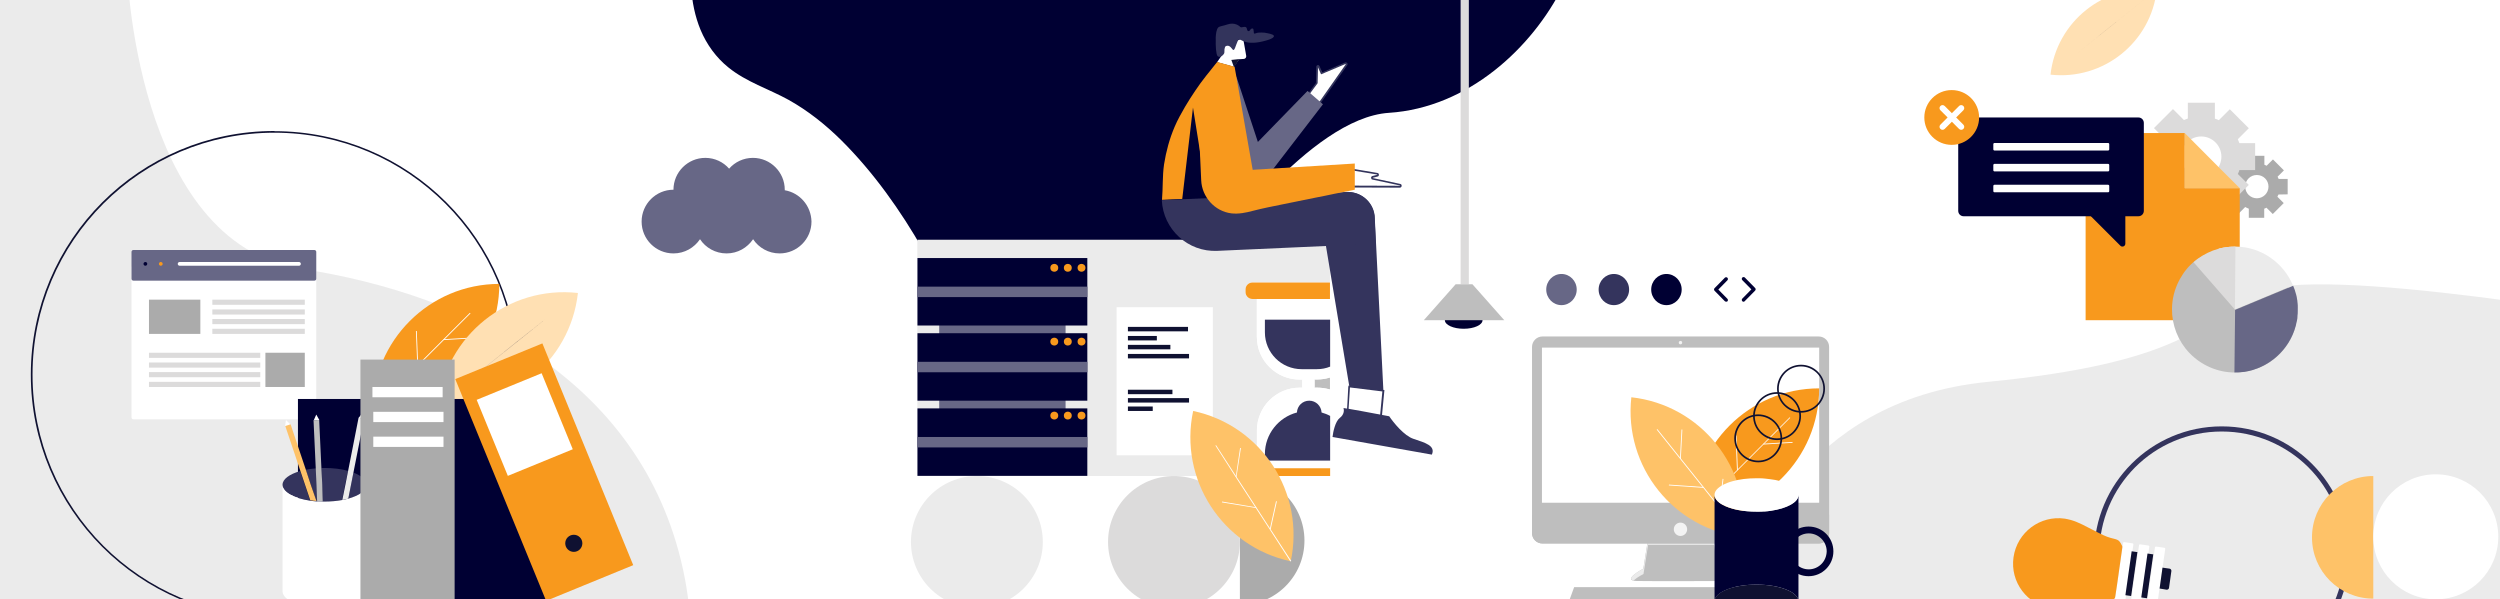 <?xml version="1.0" encoding="utf-8"?>
<!-- Generator: Adobe Illustrator 27.9.0, SVG Export Plug-In . SVG Version: 6.00 Build 0)  -->
<svg version="1.1" id="Layer_1" xmlns="http://www.w3.org/2000/svg" xmlns:xlink="http://www.w3.org/1999/xlink" x="0px" y="0px"
	 viewBox="0 0 1460 350" style="enable-background:new 0 0 1460 350;" xml:space="preserve">
<style type="text/css">
	.st0{fill:#FFFFFF;}
	.st1{fill:#EBEBEB;}
	.st2{fill:#0F1131;}
	.st3{fill:#676786;}
	.st4{fill:#000033;}
	.st5{fill:#F8991D;}
	.st6{fill:#ABABAB;}
	.st7{fill:#DCDBDB;}
	.st8{fill:#FFE0B3;}
	.st9{fill:#BEBEBE;}
	.st10{fill:#F3F3F3;}
	.st11{fill:#FEC268;}
	.st12{fill:#34345D;}
	.st13{fill:#F8991F;}
	.st14{fill:#000031;}
	.st15{fill:#33345C;}
</style>
<g>
	<rect x="-18" y="-7" class="st0" width="1485" height="365"/>
	<path class="st1" d="M74-21c0,0,4,163,102,178s202,66,224,181s-71,210-76,211s-452-80-458-103s-82-482-58-493S74-21,74-21z"/>
	<path class="st2" d="M160.2,77v0.5c39,0,74.3,15.8,99.9,41.4c25.6,25.6,41.4,60.9,41.4,99.9c0,39-15.8,74.3-41.4,99.9
		c-25.6,25.6-60.9,41.4-99.9,41.4c-39,0-74.3-15.8-99.9-41.4C34.8,293.1,19,257.8,19,218.8c0-39,15.8-74.3,41.4-99.9
		c25.6-25.6,60.9-41.4,99.9-41.4V77v-0.5C81.7,76.5,18,140.2,18,218.8C18,297.3,81.7,361,160.2,361c78.6,0,142.2-63.7,142.2-142.2
		c0-78.6-63.7-142.2-142.2-142.2V77z"/>
	<path class="st0" d="M77.9,155h105.7c0.6,0,1.1,0.5,1.1,1.1v87.7c0,0.6-0.5,1.1-1.1,1.1H77.9c-0.6,0-1.1-0.5-1.1-1.1v-87.7
		C76.8,155.5,77.3,155,77.9,155z"/>
	<path class="st3" d="M77.9,146h105.7c0.6,0,1.1,0.5,1.1,1.1v15.7c0,0.6-0.5,1.1-1.1,1.1H77.9c-0.6,0-1.1-0.5-1.1-1.1v-15.7
		C76.8,146.5,77.3,146,77.9,146z"/>
	<path class="st0" d="M104.9,153h69.7c0.6,0,1.1,0.5,1.1,1.1s-0.5,1.1-1.1,1.1h-69.7c-0.6,0-1.1-0.5-1.1-1.1S104.3,153,104.9,153z"
		/>
	<path class="st4" d="M84.9,153L84.9,153c0.6,0,1.1,0.5,1.1,1.1s-0.5,1.1-1.1,1.1s-1.1-0.5-1.1-1.1S84.3,153,84.9,153z"/>
	<path class="st5" d="M93.9,153L93.9,153c0.6,0,1.1,0.5,1.1,1.1s-0.5,1.1-1.1,1.1s-1.1-0.5-1.1-1.1S93.3,153,93.9,153z"/>
	<rect x="87" y="175" class="st6" width="30" height="20"/>
	<rect x="155" y="206" class="st6" width="23" height="20"/>
	<rect x="124" y="175" class="st7" width="54" height="3"/>
	<rect x="124" y="180.7" class="st7" width="54" height="3"/>
	<rect x="124" y="186.3" class="st7" width="54" height="3"/>
	<rect x="124" y="192" class="st7" width="54" height="3"/>
	<rect x="87" y="206" class="st7" width="65" height="3"/>
	<rect x="87" y="211.7" class="st7" width="65" height="3"/>
	<rect x="87" y="217.3" class="st7" width="65" height="3"/>
	<rect x="87" y="223" class="st7" width="65" height="3"/>
	<path class="st5" d="M217.6,239.8L217.6,239.8c0-40.8,33.2-74,74-74C291.6,206.7,258.5,239.8,217.6,239.8L217.6,239.8z"/>
	<polygon class="st0" points="217.8,240 232.8,225 258.1,199.7 274.8,183 274.4,182.7 257.7,199.4 232.4,224.7 217.4,239.7 
		217.8,240 	"/>
	<polyline class="st0" points="250.1,224.1 233.5,223.9 233.5,224.4 250.1,224.6 	"/>
	<polyline class="st0" points="244.2,213.5 243.4,193.3 242.9,193.3 243.7,213.6 	"/>
	<polyline class="st0" points="259.1,198.6 276.1,197.6 276.1,197.1 259.1,198.1 	"/>
	<path class="st1" d="M1020,329c3-3,29-95,141-106s124.2-33.6,157.1-51.8S1550,189,1550,189s-78,275-90,273s-464-69-464-73
		S1020,329,1020,329z"/>
	<path class="st8" d="M255.8,236.5L255.8,236.5c4.5-40.6,41.1-69.9,81.7-65.4C333,211.7,296.3,241,255.8,236.5z"/>
	<polyline class="st2" points="255.8,236.5 272.3,223.3 300.2,200.9 318.7,186.2 	"/>
	<polyline class="st0" points="289.8,224.5 273.3,222.5 273.2,223 289.7,225 	"/>
	<rect x="174" y="233" class="st4" width="147" height="117"/>
	<path class="st9" d="M962.4,315.1l-2.7,17c0,0-13.1,7-3.9,7.2s52.7,0,52.7,0s8.4,0-4.9-7.4l-2.7-17.8L962.4,315.1L962.4,315.1z"/>
	<path class="st1" d="M954,339c2.1-1.9,5.8-3.8,5.8-3.8l2.7-17l38.5,0l2.7,16.8c3.1,1.7,5,3,6.2,4c1.7-0.4,3.6-1.8-6.2-7.2
		l-2.7-17.8l-38.5,1l-2.7,17C959.7,332.1,948.7,337.9,954,339z"/>
	<path class="st9" d="M900.8,196.5h161.3c3.4,0,6.1,2.7,6.1,6.1v108.7c0,3.4-2.7,6.1-6.1,6.1H900.8c-3.4,0-6.1-2.7-6.1-6.1V202.6
		C894.7,199.3,897.4,196.5,900.8,196.5z"/>
	<rect x="900.5" y="203" class="st0" width="161.9" height="90.6"/>
	<circle class="st10" cx="981.4" cy="200.1" r="1"/>
	<path class="st9" d="M1068.2,300.7v10.6c0,3.4-2.7,6.1-6.1,6.1H900.8c-3.4,0-6.1-2.7-6.1-6.1v-10.6H1068.2L1068.2,300.7z"/>
	<polygon class="st9" points="1026.7,350.3 1026.7,352.4 916.5,352.4 916.5,350.7 916.6,350.3 919.3,342.9 1024.4,342.9 	"/>
	<circle class="st10" cx="981.4" cy="309.1" r="3.9"/>
	<path class="st6" d="M1336,113.5v-9h-5.3c-0.2-0.4-0.3-0.9-0.6-1.3l3.7-3.7l-6.4-6.4l-3.7,3.7c-0.4-0.2-0.9-0.4-1.3-0.6V91h-9v5.3
		c-0.4,0.2-0.9,0.3-1.3,0.6l-3.7-3.7l-6.4,6.4l3.7,3.7c-0.2,0.4-0.4,0.9-0.6,1.3h-5.3v9h5.3c0.1,0.1,0.1,0.3,0.2,0.4l-4.6,4.6
		l6.4,6.4l4.1-4.1c0.7,0.4,1.4,0.7,2.1,1v5.3h9v-5.3c0.4-0.2,0.9-0.3,1.3-0.6l3.7,3.7l6.4-6.4l-3.7-3.7c0.2-0.4,0.4-0.9,0.6-1.3
		L1336,113.5L1336,113.5z M1318,115.8c-3.7,0-6.8-3-6.8-6.8s3-6.8,6.8-6.8s6.8,3,6.8,6.8S1321.7,115.8,1318,115.8z"/>
	<path class="st4" d="M545,157c-0.8,0-5.4-10.2-5.9-11c-13.1-23-29-45.4-47.8-64.1c-9.2-9.1-19.5-17.3-30.8-23.6
		c-11.6-6.4-24.6-10.4-35.1-18.9c-7.2-5.8-12.7-13.4-16.3-22c-6.5-15.8-6.7-33.7-4.3-50.4c1.3-9.2,3.4-18.5,6.5-27.3l0-0.1
		c0,0,490.3-47.8,544.1,5.2c53.8,53.1-24.7,11.2-42.6,47.1c-17.9,35.9-55.3,71-101.7,74c-46.3,3-102.4,83-102.4,83L545,157L545,157z
		"/>
	<path class="st7" d="M1317,99.4V83.6h-9.2c-0.3-0.8-0.6-1.6-0.9-2.3l6.4-6.4l-11.1-11.1l-6.4,6.4c-0.8-0.4-1.5-0.7-2.3-0.9V60
		h-15.8v9.2c-0.8,0.3-1.6,0.6-2.3,0.9l-6.4-6.4l-11.1,11.1l6.4,6.4c-0.4,0.8-0.7,1.5-0.9,2.3h-9.2v15.8h9.2c0.1,0.3,0.2,0.5,0.3,0.8
		l-8,8l11.1,11.1l7.2-7.2c1.2,0.7,2.4,1.2,3.7,1.7v9.2h15.8v-9.2c0.8-0.3,1.6-0.6,2.3-1l6.4,6.4l11.1-11.1l-6.4-6.4
		c0.4-0.8,0.7-1.5,0.9-2.3H1317L1317,99.4z M1285.5,103.3c-6.5,0-11.8-5.3-11.8-11.8c0-6.5,5.3-11.8,11.8-11.8s11.8,5.3,11.8,11.8
		C1297.3,98,1292,103.3,1285.5,103.3z"/>
	<polygon class="st5" points="1275.9,77.7 1218,77.7 1218,187 1308,187 1308,109.9 1275.9,109.9 	"/>
	<polygon class="st11" points="1275.9,77.7 1275.9,109.9 1308,109.9 1295.1,97 	"/>
	<path class="st12" d="M1297.5,250.5v1.5c19.7,0,37.6,8,50.6,20.9c12.9,12.9,20.9,30.8,20.9,50.6c0,19.7-8,37.6-20.9,50.6
		c-12.9,12.9-30.8,20.9-50.6,20.9c-19.7,0-37.6-8-50.6-20.9c-12.9-12.9-20.9-30.8-20.9-50.6c0-19.7,8-37.6,20.9-50.6
		c12.9-12.9,30.8-20.9,50.6-20.9V250.5V249c-41.1,0-74.5,33.4-74.5,74.5c0,41.1,33.4,74.5,74.5,74.5c41.1,0,74.5-33.4,74.5-74.5
		c0-41.1-33.4-74.5-74.5-74.5V250.5z"/>
	<path class="st4" d="M1218.9,124.1l19.4,19.4c1.1,1.1,2.9,0.3,2.9-1.2v-16.5c0-0.9-0.8-1.7-1.7-1.7L1218.9,124.1L1218.9,124.1z"/>
	<path class="st4" d="M1248.8,126.3h-102c-1.8,0-3.2-1.4-3.2-3.2V71.8c0-1.8,1.4-3.2,3.2-3.2h102c1.8,0,3.2,1.4,3.2,3.2v51.3
		C1252,124.9,1250.6,126.3,1248.8,126.3z"/>
	<path class="st0" d="M1231.1,87.9h-66.3c-0.4,0-0.7-0.3-0.7-0.7v-3c0-0.4,0.3-0.7,0.7-0.7h66.3c0.4,0,0.7,0.3,0.7,0.7v3
		C1231.8,87.6,1231.5,87.9,1231.1,87.9z"/>
	<path class="st0" d="M1231.1,100.1h-66.3c-0.4,0-0.7-0.3-0.7-0.7v-3c0-0.4,0.3-0.7,0.7-0.7h66.3c0.4,0,0.7,0.3,0.7,0.7v3
		C1231.8,99.8,1231.5,100.1,1231.1,100.1z"/>
	<path class="st0" d="M1231.1,112.3h-66.3c-0.4,0-0.7-0.3-0.7-0.7v-3c0-0.4,0.3-0.7,0.7-0.7h66.3c0.4,0,0.7,0.3,0.7,0.7v3
		C1231.8,112,1231.5,112.3,1231.1,112.3z"/>
	<polygon class="st0" points="169.6,247.9 166.5,248.9 167,245.3 167,245.3 	"/>
	<polygon class="st0" points="186.5,245.3 183.2,245.5 184.7,242.1 184.7,242.1 	"/>
	<path class="st12" d="M184.9,283.1L184.9,283.1l-0.4-9.6c-2.1,0.2-4.1,0.5-6,0.8l3,8.8l3.2,9.6c0.2,0,0.4,0,0.6,0L184.9,283.1z"/>
	<path class="st12" d="M203.3,275c-3.9-1.1-8.7-1.7-13.8-1.7c-0.6,0-1.2,0-1.8,0l0.4,9.8l0.4,9.8c0.3,0,0.6,0,0.9,0
		c3.7,0,7.3-0.3,10.4-0.9l1.7-8.9h0L203.3,275z"/>
	<path class="st12" d="M206.4,276l-1.4,7.1l-1.6,8.1c6.4-1.8,10.6-4.7,10.6-8.1C214,280.3,211.1,277.8,206.4,276z"/>
	<g>
		<path class="st12" d="M181.1,292.3L178,283l0,0l-2.7-7.9c-6.2,1.8-10.3,4.7-10.3,8h0C165,287.4,171.7,291,181.1,292.3z"/>
		<polygon class="st12" points="181.1,292.3 181.1,292.3 181.1,292.3 		"/>
	</g>
	<path class="st11" d="M181.5,283.1L181.5,283.1l-2.9-8.8l-8.9-26.5v0l-3.1,1l8.8,26.2l2.7,8h0l0,0l3.1,9.2c1.2,0.2,2.4,0.3,3.6,0.4
		L181.5,283.1z"/>
	<path class="st9" d="M188.2,283.1L188.2,283.1l-0.5-9.8l-1.3-28l-3.3,0.1l1.3,28.1h0l0.4,9.6h0l0.4,9.7c1.1,0.1,2.2,0.1,3.3,0.1
		L188.2,283.1z"/>
	<path class="st0" d="M214,345.4l0-0.2c0,0,0,0,0,0c0,0,0,0,0,0v-62.1c0,3.4-4.2,6.3-10.6,8.1l0,0l0,0c-1.1,0.3-2.3,0.6-3.5,0.8l0,0
		c-3.2,0.6-6.7,0.9-10.4,0.9c-0.3,0-0.5,0-0.8,0l-0.1,0c-1.1,0-2.2-0.1-3.3-0.1l0,0c-0.2,0-0.4,0-0.6,0l0,0
		c-1.2-0.1-2.4-0.2-3.6-0.4l0,0l0,0c-9.4-1.4-16.1-5-16.1-9.2v62.1c0,0,0,0,0,0c0,5.4,11,9.8,24.5,9.8
		C202.9,355,213.8,350.7,214,345.4L214,345.4z"/>
	<path class="st1" d="M209.4,244l-6.1,31l-1.6,8.1h0l-1.8,8.9c1.2-0.2,2.4-0.5,3.5-0.8l1.6-8.1h0v0l1.4-7.1l6.2-31.4L209.4,244z"/>
	<polygon class="st0" points="212.6,244.7 209.4,244.1 211.6,241.2 211.6,241.2 	"/>
	<rect x="210.5" y="210" class="st6" width="55" height="140"/>
	<rect x="217.5" y="226" class="st0" width="41" height="6"/>
	<rect x="218" y="240.5" class="st0" width="41" height="6"/>
	<rect x="218" y="255" class="st0" width="41" height="6"/>
	
		<rect x="290.5" y="205.7" transform="matrix(0.925 -0.379 0.379 0.925 -80.797 141.22)" class="st5" width="55" height="140"/>
	
		<rect x="286.1" y="223.9" transform="matrix(0.925 -0.379 0.379 0.925 -71.118 134.83)" class="st0" width="41" height="48"/>
	<circle class="st2" cx="335.1" cy="317.3" r="5"/>
	<path class="st0" d="M1235,351.1l4.9-34c0-0.3,0.4-0.6,0.7-0.5l4.8,0.7c0.3,0,0.6,0.4,0.5,0.7l-4.9,34c0,0.3-0.4,0.6-0.7,0.5
		l-4.8-0.7C1235.2,351.7,1235,351.4,1235,351.1z"/>
	
		<rect x="1232.1" y="333.4" transform="matrix(0.141 -0.99 0.99 0.141 737.44 1520.363)" class="st2" width="25.9" height="3.4"/>
	<path class="st0" d="M1244.3,352.4l4.9-34c0-0.3,0.4-0.6,0.7-0.5l4.8,0.7c0.3,0,0.6,0.4,0.5,0.7l-4.9,34c0,0.3-0.4,0.6-0.7,0.5
		l-4.8-0.7C1244.5,353.1,1244.3,352.7,1244.3,352.4z"/>
	
		<rect x="1241.4" y="334.7" transform="matrix(0.141 -0.99 0.99 0.141 744.101 1530.7)" class="st2" width="25.9" height="3.4"/>
	<path class="st0" d="M1253.6,353.7l4.9-34c0-0.3,0.4-0.6,0.7-0.5l4.8,0.7c0.3,0,0.6,0.4,0.5,0.7l-4.9,34c-0.1,0.3-0.4,0.6-0.7,0.5
		l-4.8-0.7C1253.8,354.4,1253.6,354.1,1253.6,353.7z"/>
	<path class="st2" d="M1261.2,343.7l1.7-12.2l4.2,0.6c0.6,0.1,1,0.7,1,1.3l-1.4,10c-0.1,0.6-0.7,1-1.3,1L1261.2,343.7L1261.2,343.7z
		"/>
	<path class="st5" d="M1237.4,334.1c0.7-4.7,1.3-9.5,2-14.2c0-0.3,0.1-0.6,0-0.8c0-0.3-0.2-0.5-0.3-0.7c-0.7-1.4-1.3-2.6-2.7-3.2
		c-1.2-0.5-2.6-0.7-3.9-1.1c-1.4-0.4-2.7-0.9-4-1.5c-2.1-1-4.2-2-6.2-3.1c-4.2-2.1-8.3-4.5-12.8-5.8c-1.2-0.3-2.4-0.6-3.6-0.8
		c-14.5-2.1-27.9,8-30,22.5c-2.1,14.5,8,27.9,22.5,30c1.2,0.2,2.5,0.3,3.7,0.3c4.7,0,9.3-1.2,13.9-2c2.3-0.4,4.6-0.9,6.9-1.2
		c1.2-0.2,2.4-0.3,3.5-0.4c1.3,0,2.5,0.2,3.8,0.1c0.8,0,1.8-0.2,2.5-0.6c0.8-0.4,1.3-1.2,1.9-1.8c0.2-0.2,0.4-0.4,0.5-0.6
		c0.1-0.2,0.1-0.5,0.2-0.8C1236.1,343.6,1236.7,338.9,1237.4,334.1"/>
	<path class="st5" d="M988.4,300.8L988.4,300.8c0-40.8,33.2-74,74-74C1062.4,267.7,1029.2,300.8,988.4,300.8z"/>
	<polygon class="st0" points="988.5,301 1003.5,286 1028.8,260.7 1045.5,244 1045.2,243.7 1028.5,260.4 1003.2,285.7 988.2,300.7 
		988.5,301 	"/>
	<polyline class="st0" points="1020.9,285.1 1004.3,284.9 1004.2,285.4 1020.9,285.6 	"/>
	<polyline class="st0" points="1014.9,274.5 1014.1,254.3 1013.6,254.3 1014.4,274.6 	"/>
	<polyline class="st0" points="1029.9,259.6 1046.9,258.6 1046.8,258.1 1029.8,259.1 	"/>
	<path class="st11" d="M1018.1,313.7L1018.1,313.7c-40.6-4.5-69.9-41.1-65.4-81.7C993.3,236.5,1022.6,273.1,1018.1,313.7
		L1018.1,313.7z"/>
	<polygon class="st0" points="1018.3,313.5 1005,297 982.7,269.1 967.9,250.6 967.5,250.9 982.3,269.4 1004.6,297.3 1017.9,313.8 
		1018.3,313.5 	"/>
	<polyline class="st0" points="1006,279.6 1004,296.1 1004.5,296.2 1006.5,279.7 	"/>
	<polyline class="st0" points="994.8,284.4 974.7,283 974.6,283.5 994.8,284.9 	"/>
	<polyline class="st0" points="981.6,267.9 982.5,250.9 982,250.8 981.1,267.9 	"/>
	<path class="st8" d="M1259.6-6.1L1259.6-6.1c-3.4,30.8-31.2,53.1-62.1,49.7C1200.9,12.7,1228.8-9.6,1259.6-6.1z"/>
	<polyline class="st2" points="1259.6,-6.2 1247,3.9 1225.8,20.9 1211.8,32.1 	"/>
	<path class="st6" d="M724.1,278c20.8,0,37.7,16.9,37.7,37.7s-16.9,37.7-37.7,37.7V278L724.1,278z"/>
	<path class="st3" d="M458.3,111.1v-0.3c0-10.2-8.3-18.6-18.6-18.6c-5.5,0-10.5,2.4-13.9,6.3c-3.4-3.9-8.4-6.3-13.9-6.3
		c-10.2,0-18.6,8.3-18.6,18.6c-10.2,0-18.6,8.3-18.6,18.6s8.3,18.6,18.6,18.6c6.5,0,12.1-3.3,15.5-8.3c3.3,5,9,8.3,15.5,8.3
		s12.1-3.3,15.5-8.3c3.3,5,9,8.3,15.5,8.3c10.2,0,18.6-8.3,18.6-18.6C473.7,120.2,467.1,112.6,458.3,111.1L458.3,111.1z"/>
	<circle class="st1" cx="570.5" cy="316.5" r="38.5"/>
	<circle class="st7" cx="685.6" cy="316.5" r="38.5"/>
	<path class="st11" d="M1386,278c-19.7,0-35.8,16-35.8,35.8s16,35.8,35.8,35.8V278z"/>
	<path class="st9" d="M1319,152c17.8,9.8,28.2,28.8,18.4,46.6c-9.8,17.8-32.2,24.2-50,14.3s-24.2-32.2-14.3-50
		C1282.9,145.2,1301.3,142.2,1319,152L1319,152z"/>
	<path class="st13" d="M1341.6,175.1c0.1,0.3,0.1,0.7,0.1,1C1341.7,175.8,1341.6,175.4,1341.6,175.1z"/>
	<path class="st13" d="M1341.3,187.7c-0.1,0.3-0.1,0.6-0.2,0.8C1341.2,188.3,1341.2,188,1341.3,187.7z"/>
	<path class="st13" d="M1340.8,189.9c0,0.1-0.1,0.2-0.1,0.4C1340.8,190.2,1340.8,190,1340.8,189.9z"/>
	<path class="st13" d="M1341.8,177c0,0.4,0.1,0.9,0.1,1.3C1341.9,177.8,1341.8,177.4,1341.8,177z"/>
	<path class="st13" d="M1342,181.1v-0.2c0,1.3-0.1,2.7-0.2,4C1341.9,183.6,1342,182.3,1342,181.1L1342,181.1z"/>
	<path class="st13" d="M1341.7,185.1c-0.1,0.5-0.1,1.1-0.2,1.6C1341.6,186.2,1341.7,185.7,1341.7,185.1z"/>
	<path class="st13" d="M1341.9,178.9c0,0.5,0,1,0,1.5C1342,179.9,1342,179.4,1341.9,178.9z"/>
	<path class="st13" d="M1340.8,171.7c0,0.1,0.1,0.2,0.1,0.3C1340.9,171.9,1340.9,171.8,1340.8,171.7z"/>
	<path class="st13" d="M1310.6,217.1l-0.2,0L1310.6,217.1z"/>
	<path class="st13" d="M1307,217.5c-0.1,0-0.3,0-0.4,0C1306.8,217.5,1306.9,217.5,1307,217.5z"/>
	<path class="st13" d="M1341.2,173.3c0.1,0.2,0.1,0.5,0.1,0.7C1341.3,173.8,1341.3,173.6,1341.2,173.3z"/>
	<path class="st1" d="M1305.2,180.8l33.9-14.1c-5.5-13.2-18.5-22.6-33.6-22.7c-3.3,0-6.5,0.4-9.7,1.2L1305.2,180.8L1305.2,180.8z"/>
	<path class="st12" d="M1341.9,178.3c0,0.2,0,0.4,0,0.6C1341.9,178.7,1341.9,178.5,1341.9,178.3z"/>
	<path class="st12" d="M1341.7,176.1c0,0.3,0.1,0.6,0.1,0.8C1341.8,176.7,1341.7,176.4,1341.7,176.1z"/>
	<path class="st12" d="M1339.2,166.7L1339.2,166.7c0.7,1.6,1.2,3.3,1.7,5C1340.4,170,1339.9,168.3,1339.2,166.7L1339.2,166.7z"/>
	<path class="st12" d="M1341.4,174.1c0.1,0.4,0.1,0.7,0.2,1.1C1341.5,174.8,1341.4,174.4,1341.4,174.1z"/>
	<path class="st12" d="M1340.9,172c0.1,0.4,0.2,0.9,0.3,1.3C1341.1,172.9,1341,172.5,1340.9,172z"/>
	<path class="st12" d="M1342,180.4c0,0.1,0,0.3,0,0.4C1342,180.7,1342,180.6,1342,180.4z"/>
	<path class="st12" d="M1306.6,217.5c-0.6,0-1.1,0-1.7,0C1305.5,217.5,1306.1,217.5,1306.6,217.5z"/>
	<path class="st12" d="M1310.4,217.1c-1.1,0.2-2.2,0.3-3.4,0.3C1308.2,217.4,1309.3,217.3,1310.4,217.1z"/>
	<path class="st12" d="M1341.8,184.9c0,0.1,0,0.2,0,0.3C1341.7,185.1,1341.8,185,1341.8,184.9z"/>
	<path class="st12" d="M1341.1,188.6c-0.1,0.4-0.2,0.9-0.3,1.4C1340.9,189.5,1341,189,1341.1,188.6z"/>
	<path class="st12" d="M1341.5,186.8c-0.1,0.3-0.1,0.6-0.2,1C1341.4,187.4,1341.4,187.1,1341.5,186.8z"/>
	<path class="st3" d="M1304.9,217.5c0.6,0,1.1,0,1.7,0c0.1,0,0.3,0,0.4,0c1.1-0.1,2.3-0.2,3.4-0.3l0.2,0
		c14.5-2.2,26.3-12.9,30.1-26.8c0-0.1,0.1-0.2,0.1-0.4c0.1-0.4,0.2-0.9,0.3-1.4c0.1-0.3,0.1-0.6,0.2-0.8c0.1-0.3,0.1-0.6,0.2-1
		c0.1-0.5,0.2-1.1,0.2-1.6c0-0.1,0-0.2,0-0.3c0.2-1.3,0.2-2.7,0.2-4c0-0.1,0-0.3,0-0.4c0-0.5,0-1,0-1.5c0-0.2,0-0.4,0-0.6
		c0-0.4-0.1-0.9-0.1-1.3c0-0.3-0.1-0.6-0.1-0.8c0-0.4-0.1-0.7-0.1-1c-0.1-0.4-0.1-0.7-0.2-1.1c0-0.2-0.1-0.5-0.1-0.7
		c-0.1-0.4-0.2-0.9-0.3-1.3c0-0.1-0.1-0.2-0.1-0.3c-0.4-1.7-1-3.4-1.7-5l-33.9,14.1L1304.9,217.5L1304.9,217.5z"/>
	<path class="st7" d="M1305.2,180.8l-24.2-27.7c3.4-2.9,7.2-5.2,11.4-6.8s8.6-2.3,13.1-2.3L1305.2,180.8L1305.2,180.8z"/>
	<circle class="st0" cx="1422.5" cy="313.5" r="36.5"/>
	<path class="st2" d="M1026.8,242.5v0.5c3.6,0,6.8,1.5,9.2,3.8c2.4,2.4,3.8,5.6,3.8,9.2c0,3.6-1.5,6.8-3.8,9.2
		c-2.4,2.4-5.6,3.8-9.2,3.8c-3.6,0-6.8-1.5-9.2-3.8c-2.4-2.4-3.8-5.6-3.8-9.2c0-3.6,1.5-6.8,3.8-9.2c2.4-2.4,5.6-3.8,9.2-3.8V242.5
		V242c-7.7,0-14,6.3-14,14c0,7.7,6.3,14,14,14c7.7,0,14-6.3,14-14c0-7.7-6.3-14-14-14V242.5z"/>
	<path class="st2" d="M1037.8,229.5v0.5c3.6,0,6.8,1.5,9.2,3.8c2.4,2.4,3.8,5.6,3.8,9.2c0,3.6-1.5,6.8-3.8,9.2
		c-2.4,2.4-5.6,3.8-9.2,3.8c-3.6,0-6.8-1.5-9.2-3.8c-2.4-2.4-3.8-5.6-3.8-9.2c0-3.6,1.5-6.8,3.8-9.2c2.4-2.4,5.6-3.8,9.2-3.8V229.5
		V229c-7.7,0-14,6.3-14,14c0,7.7,6.3,14,14,14c7.7,0,14-6.3,14-14c0-7.7-6.3-14-14-14V229.5z"/>
	<path class="st2" d="M1051.8,213.5v0.5c3.6,0,6.8,1.5,9.2,3.8c2.4,2.4,3.8,5.6,3.8,9.2c0,3.6-1.5,6.8-3.8,9.2
		c-2.4,2.4-5.6,3.8-9.2,3.8c-3.6,0-6.8-1.5-9.2-3.8c-2.4-2.4-3.8-5.6-3.8-9.2c0-3.6,1.5-6.8,3.8-9.2c2.4-2.4,5.6-3.8,9.2-3.8V213.5
		V213c-7.7,0-14,6.3-14,14c0,7.7,6.3,14,14,14c7.7,0,14-6.3,14-14c0-7.7-6.3-14-14-14V213.5z"/>
	<path class="st4" d="M1056.2,307.5c-8,0-14.5,6.5-14.5,14.5c0,8,6.5,14.5,14.5,14.5c8,0,14.5-6.5,14.5-14.5
		C1070.7,314,1064.3,307.5,1056.2,307.5z M1063.7,329.4c-1.9,1.9-4.5,3.1-7.4,3.1c-2.9,0-5.5-1.2-7.4-3.1c-1.9-1.9-3.1-4.5-3.1-7.4
		c0-2.9,1.2-5.5,3.1-7.4c1.9-1.9,4.5-3.1,7.4-3.1c2.9,0,5.5,1.2,7.4,3.1c1.9,1.9,3.1,4.5,3.1,7.4
		C1066.7,324.9,1065.6,327.5,1063.7,329.4z"/>
	<path class="st2" d="M1025.8,341.4c13.5,0,24.5,4.4,24.5,9.8h-49C1001.2,345.8,1012.2,341.4,1025.8,341.4z"/>
	<path class="st4" d="M1034.1,298.3L1034.1,298.3L1034.1,298.3c-1.1,0.2-2.3,0.3-3.6,0.4l0,0c-0.2,0-0.4,0-0.6,0l0,0
		c-1.1,0.1-2.2,0.1-3.3,0.1l0,0c-0.3,0-0.6,0-0.9,0c-3.7,0-7.3-0.3-10.4-0.9l0,0c-1.2-0.2-2.4-0.5-3.5-0.8l0,0l0,0l0,0
		c-6.4-1.8-10.5-4.7-10.5-8v62.1c0-5.4,11-9.8,24.5-9.8s24.5,4.4,24.5,9.8v-62.1C1050.2,293.4,1043.5,297,1034.1,298.3z"/>
	<path class="st0" d="M1008.8,282c1-0.4,2-0.7,3.1-1c3.9-1.1,8.7-1.7,13.8-1.7c0.6,0,1.2,0,1.8,0c1.1,0,2.2,0.1,3.3,0.2
		c2.1,0.2,4.1,0.5,6,0.8c1.1,0.2,2.2,0.5,3.2,0.8c6.2,1.8,10.3,4.7,10.3,8c0,4.2-6.7,7.8-16.1,9.2c-1.2,0.2-2.3,0.3-3.6,0.4
		c-0.2,0-0.4,0-0.6,0c-1.1,0.1-2.2,0.1-3.3,0.1c-0.3,0-0.6,0-0.9,0c-3.7,0-7.3-0.3-10.4-0.9c-1.2-0.2-2.4-0.5-3.5-0.8
		c-6.4-1.8-10.6-4.7-10.6-8.1C1001.2,286.3,1004.2,283.8,1008.8,282L1008.8,282z"/>
	<ellipse class="st14" cx="854.8" cy="187" rx="11" ry="5"/>
	<rect x="853" class="st7" width="4.8" height="166"/>
	<polygon class="st9" points="878.5,187 831.5,187 850.1,166 859.9,166 	"/>
	<path class="st1" d="M731.4,273.4h2.6v-22c0-13.8,11.2-25,25-25h1.5v-4.8H759c-13.8,0-25-11.2-25-25v-22h-2.6c-2.2,0-4-1.8-4-4V169
		c0-2.2,1.8-4,4-4h45.3v-25h-241v138h191.7v-0.6C727.4,275.2,729.2,273.4,731.4,273.4z"/>
	<path class="st9" d="M769.2,221.6h-1.5v4.8h1.5c2.6,0,5.1,0.4,7.5,1.1v-7.1C774.4,221.2,771.9,221.6,769.2,221.6L769.2,221.6z"/>
	<path class="st5" d="M727.4,169v1.6c0,2.2,1.8,4,4,4h45.3V165h-45.3C729.2,165,727.4,166.8,727.4,169z"/>
	<rect x="760.5" y="221.6" class="st0" width="7.2" height="4.8"/>
	<path class="st5" d="M776.8,273.4h-45.3c-2.2,0-4,1.8-4,4v0.6h49.3V273.4z"/>
	<path class="st0" d="M768.9,215.6h-8.8c-11.9,0-21.5-9.6-21.5-21.5v-7.4h38.1v-12H734v22c0,13.8,11.2,25,25,25h1.5V218h7.2v3.6h1.5
		c2.6,0,5.1-0.4,7.5-1.1v-6.4C774.3,215,771.7,215.6,768.9,215.6L768.9,215.6z"/>
	<rect x="760.5" y="218" class="st0" width="7.2" height="3.6"/>
	<path class="st0" d="M767.8,226.4v7.2h-7.2v-7.2h-1.5c-13.8,0-25,11.2-25,25v22h42.7V271h-38.1v-3.9c0-11.6,7.9-21.4,18.7-24.2
		c0.2-3.8,3.3-6.9,7.2-6.9s7,3,7.2,6.9c1.8,0.5,3.4,1.1,5,1.9v-17.3c-2.4-0.7-4.9-1.1-7.5-1.1L767.8,226.4L767.8,226.4z"/>
	<rect x="760.5" y="226.4" class="st0" width="7.2" height="7.2"/>
	<path class="st12" d="M738.7,194.1c0,11.9,9.6,21.5,21.5,21.5h8.8c2.8,0,5.4-0.5,7.8-1.5v-27.4h-38.1L738.7,194.1L738.7,194.1z"/>
	<path class="st12" d="M771.8,240.9c-0.2-3.8-3.3-6.9-7.2-6.9s-7,3-7.2,6.9c-10.7,2.8-18.7,12.6-18.7,24.2v3.9h38.1v-26.1
		C775.2,242,773.5,241.4,771.8,240.9L771.8,240.9z"/>
	<rect x="652.1" y="179.4" class="st0" width="56.2" height="86.5"/>
	<rect x="658.7" y="190.9" class="st2" width="35.1" height="2.6"/>
	<rect x="658.7" y="196.2" class="st2" width="16.9" height="2.6"/>
	<rect x="658.7" y="201.4" class="st2" width="24.8" height="2.6"/>
	<rect x="658.7" y="206.7" class="st2" width="35.7" height="2.6"/>
	<rect x="658.7" y="227.6" class="st2" width="26" height="2.6"/>
	<rect x="658.7" y="232.5" class="st2" width="35.7" height="2.6"/>
	<rect x="658.7" y="237.4" class="st2" width="14.5" height="2.6"/>
	<path class="st11" d="M753.8,327.8L753.8,327.8c-39.9-8.5-65.5-47.8-57-87.8C736.8,248.5,762.3,287.8,753.8,327.8L753.8,327.8z"/>
	<polygon class="st0" points="754.1,327.6 742.5,309.8 723,279.8 710.2,260 709.8,260.2 722.6,280.1 742.1,310.1 753.6,327.9 
		754.1,327.6 	"/>
	<polyline class="st0" points="745.2,292.7 741.6,308.9 742.1,309 745.7,292.8 	"/>
	<polyline class="st0" points="733.7,296.3 713.7,292.9 713.6,293.4 733.6,296.7 	"/>
	<polyline class="st0" points="722.1,278.5 724.7,261.7 724.2,261.6 721.7,278.5 	"/>
	<path class="st0" d="M710.8,36.3l3.2-4.7l1.6-5.6l10.4-3.6l1.8,10.3c0.1,0.8-0.5,1.6-1.3,1.7l-2.9,0.2l-3.1,4.4"/>
	<polygon class="st2" points="720.7,39.4 719.1,35 723.7,34.5 720.7,39.4 	"/>
	<path class="st15" d="M711.1,32.8c-1-1-1.2-6.6-1.1-9.3c-0.1-1.1,0-2.1,0.1-3.2c0.1-1.1,0.3-2.2,0.7-3.2c0.2-0.4,0.3-0.7,0.6-1
		c0.5-0.5,1.1-0.6,1.7-0.8c0.7-0.2,1.3-0.3,2-0.5c1.1-0.3,2.1-0.7,3.2-0.9c1.8-0.3,3.8,0.1,5.3,1.2c0.3,0.2,0.5,0.5,0.8,0.7
		c0.3,0.2,0.6,0.2,1,0.1c0.5-0.1,1.1-0.2,1.6-0.2c0.3,0,0.6,0.1,0.8,0.3c0.2,0.2,0.3,0.5,0.4,0.9c0.1,0.3,0.1,0.6,0.3,0.9
		c0.2,0.3,0.6,0.5,1,0.3c0.4-0.2,0.5-0.6,0.8-0.9c0.3-0.4,0.9-0.7,1.4-0.5c0.2,0.1,0.3,0.3,0.3,0.5c0.1,0.5,0.1,1,0.2,1.4
		c0,0.3,0,0.5,0.1,0.8c0.2,0.4,0.5,0.2,0.9,0.1c1.2-0.5,2.3-0.5,3.5-0.5c1.2,0,2.4,0.1,3.5,0.4c1,0.2,2,0.4,2.9,0.8
		c0.5,0.2,1.1,0.7,0.8,1.2c-0.2,0.3-0.5,0.6-0.8,0.8c-0.6,0.4-1.2,0.6-1.9,0.9c-0.5,0.2-1.1,0.4-1.6,0.5c-12.2,3.6-14.9-1-16-0.6
		s-2.1,5.4-3,6.1s-1.6-2.6-3.9-2.4s-1.4,3.1-1.7,4.2C714.6,32.2,712.4,34,711.1,32.8L711.1,32.8z"/>
	<path class="st0" d="M770.8,60l-7.8-3.4l6.1-8.2l0.2-9.5c0-0.5,0.7-0.6,0.9-0.2l1.8,4l13.8-5.9c0.6-0.2,1.1,0.4,0.8,0.9L770.8,60
		L770.8,60z"/>
	<path class="st15" d="M770.8,60l0.2-0.5l-7.3-3.1l5.8-7.8l0.2-9.7v0l0,0l-0.1,0l0,0l0,0l-0.1,0l0,0l0,0l0,0l0,0l0,0l0,0v0l0,0l0,0
		v0l0,0l0,0l0,0l0,0l0,0l0,0l0,0l0,0l2,4.5l14.2-6l0.1,0l0.1,0l0,0.1l0,0.1l-15.6,22.2l0.8,0.6l0,0l0.5-0.5l-0.7-0.3L770.8,60
		l-0.4-0.4l0,0L770.8,60l0.4,0.3l15.6-22.2c0.1-0.2,0.2-0.4,0.2-0.6c0-0.6-0.5-1.1-1.1-1.1c-0.1,0-0.3,0-0.4,0.1l-13.3,5.7l-1.6-3.6
		l-0.5,0.2l0.5-0.2c-0.2-0.4-0.6-0.6-0.9-0.6c-0.2,0-0.5,0.1-0.7,0.3c-0.2,0.2-0.3,0.4-0.3,0.7h0.5l-0.5,0l-0.2,9.4l-6.3,8.6
		l8.4,3.7L770.8,60l-0.4-0.4L770.8,60z"/>
	<polygon class="st3" points="715.8,95.2 739.6,103.8 772.6,60.9 763.6,53.1 734.6,82.9 722,44.6 715.8,95.2 	"/>
	<path class="st5" d="M722,44.6L722,44.6L721,39l-10.2-2.8l-4.6,5.8l0,0c-0.6,0.7-1.2,1.4-1.7,2.1c-2.3,2.9-4.5,5.9-6.5,8.9
		c-2.1,3-4,6.2-5.9,9.3c-2.2,3.8-4.4,7.7-6.1,11.7c-3,7-5,14.4-6.2,22c-1,6.9-0.6,13.8-1.2,20.7l55.6-2.5l0,0L722,44.6z"/>
	<polygon class="st4" points="705.4,117.2 689.9,120.7 696.7,62.8 	"/>
	<path class="st0" d="M780.5,259.9c-2-0.4-2.3-3.2-2.3-4.6l58.1,10c-0.1,1.8-2.9,3.2-4.3,3.7L780.5,259.9z"/>
	<path class="st15" d="M787.9,225.7l-0.5,0c-0.1,2.3-0.3,6.1-0.5,9.5c-0.1,1.7-0.2,3.3-0.3,4.7c-0.1,1.3-0.2,2.4-0.3,2.8l-0.1,0.6
		l20.7,1.1l1.6-16.6l-21-2.6l0,0.5L787.9,225.7l-0.1,0.5l19.5,2.4l-1.4,14.7l-19.2-1l0,0.5l0.5,0.1c0.1-0.6,0.2-1.6,0.3-2.9
		c0.3-4,0.7-10.7,0.9-14.2L787.9,225.7l-0.1,0.5L787.9,225.7z"/>
	<path class="st12" d="M811.3,243.1c-8.2-1.6-25.1-4.7-26.7-4.8c0.4,1.1,0.5,3.8-2.2,5.8c-2.6,2-3.9,8.2-4.2,11.1l58,10.3
		c2.3-5.2-3.8-6.9-10.7-9.2C820,254.5,813.8,246.8,811.3,243.1L811.3,243.1z"/>
	<path class="st15" d="M790.8,109v-0.5l-0.1-0.1l-0.5,0l0.5,0l-0.7-8.7l0,0l0,0l0-0.1l0.1,0l0,0l14.1,2.3l0.1-0.5l-0.1,0.5l0.1,0
		l0,0.1l0,0.1l-0.1,0l0,0l-2.7,0.7c-0.3,0.1-0.5,0.2-0.6,0.4c-0.1,0.2-0.2,0.4-0.2,0.6c0,0.2,0.1,0.5,0.2,0.7
		c0.1,0.2,0.4,0.4,0.7,0.4l0.1-0.5l-0.1,0.5l15.9,3.4l0.1,0l0,0.1l0,0.1l-0.1,0l0,0.5l0-0.5l-26.9-0.1l-0.2,0.1L790.8,109v-0.5V109
		l0.3,0.4l0,0L790.8,109l0,0.5l26.7,0.1l0,0c0.3,0,0.6-0.1,0.8-0.4c0.2-0.2,0.3-0.5,0.3-0.7c0-0.2-0.1-0.5-0.2-0.7
		c-0.1-0.2-0.4-0.3-0.7-0.4l-15.9-3.4l0,0l0,0l0-0.1l0-0.1l0,0l2.7-0.7l0,0c0.3-0.1,0.5-0.2,0.6-0.4c0.1-0.2,0.2-0.4,0.2-0.6
		c0-0.2-0.1-0.5-0.2-0.7c-0.2-0.2-0.4-0.4-0.7-0.4l0,0l-14.2-2.4l0,0l-0.2,0c-0.6,0-1.1,0.5-1.1,1.1l0,0.1l0.7,8.7l0,0
		c0.1,0.6,0.5,1,1.1,1h0.2l0.1-0.1L790.8,109z"/>
	<path class="st12" d="M807.9,228.2l-5.1-102.3c-1-8.5-8.7-14.6-17.2-13.6S771,121,772,129.5l16,96.2L807.9,228.2L807.9,228.2z"/>
	<path class="st12" d="M802.5,142.4l-91.6,4.1c-17.1,0.8-31.6-12.5-32.4-29.6l107.7-4.8c8.8-0.4,16.2,6.4,16.6,15.2l0.6,14
		C803.6,141.9,803.1,142.4,802.5,142.4L802.5,142.4z"/>
	<path class="st5" d="M713.6,49.3l-14,14.1l1.9,41.9c0.4,9.7,7.9,18.1,17.6,19.3c4.3,0.5,8.6-0.4,12.7-1.5
		c5.8-1.5,11.5-2.6,17.4-3.8c0.2,0,0.4-0.1,0.5-0.1c2.3-0.5,4.6-0.9,6.9-1.4c3.9-0.8,7.9-1.6,11.8-2.4c3.6-0.7,7.2-1.4,10.8-2.2
		c2.7-0.5,5.4-1.1,8.1-1.6c1.3-0.2,2.5-0.5,3.8-0.8l0.1,0V95.5l-62,3.8l-9.6-52.8L713.6,49.3L713.6,49.3z"/>
	<circle class="st5" cx="1139.8" cy="68.6" r="16"/>
	<path class="st0" d="M1144.1,61.9l-4.2,4.2l-4.2-4.2c-0.7-0.7-1.8-0.7-2.5,0s-0.7,1.8,0,2.5l4.2,4.2l-4.2,4.2
		c-0.7,0.7-0.7,1.8,0,2.5c0.7,0.7,1.8,0.7,2.5,0l4.2-4.2l4.2,4.2c0.7,0.7,1.8,0.7,2.5,0c0.7-0.7,0.7-1.8,0-2.5l-4.2-4.2l4.2-4.2
		c0.7-0.7,0.7-1.8,0-2.5S1144.7,61.2,1144.1,61.9z"/>
	<ellipse class="st3" cx="911.9" cy="169.1" rx="8.9" ry="9.1"/>
	<ellipse class="st12" cx="942.5" cy="169.1" rx="8.9" ry="9.1"/>
	<ellipse class="st4" cx="973.2" cy="169.1" rx="8.9" ry="9.1"/>
	<path class="st4" d="M1008.1,176.2c-0.3,0-0.5-0.1-0.8-0.3l-6-6.1c-0.4-0.4-0.4-1.1,0-1.5l6-6.1c0.4-0.4,1.1-0.4,1.5,0
		c0.4,0.4,0.4,1.1,0,1.5l-5.3,5.4l5.3,5.4c0.4,0.4,0.4,1.1,0,1.5C1008.7,176.1,1008.4,176.2,1008.1,176.2L1008.1,176.2z"/>
	<path class="st4" d="M1018.2,176.2c-0.3,0-0.5-0.1-0.7-0.3c-0.4-0.4-0.4-1.1,0-1.5l5.3-5.4l-5.3-5.4c-0.4-0.4-0.4-1.1,0-1.5
		c0.4-0.4,1.1-0.4,1.5,0l6,6.1c0.4,0.4,0.4,1.1,0,1.5l-6,6.1C1018.7,176.1,1018.5,176.3,1018.2,176.2L1018.2,176.2z"/>
	<rect x="548.5" y="153.7" class="st3" width="73.8" height="99.2"/>
	<rect x="535.8" y="150.7" class="st4" width="99.2" height="39.4"/>
	<rect x="535.8" y="194.6" class="st4" width="99.2" height="39.4"/>
	<rect x="535.8" y="238.5" class="st4" width="99.2" height="39.4"/>
	<rect x="535.8" y="167.4" class="st3" width="99.2" height="6.1"/>
	<rect x="535.8" y="211.3" class="st3" width="99.2" height="6.1"/>
	<rect x="535.8" y="255.2" class="st3" width="99.2" height="6.1"/>
	<circle class="st5" cx="615.7" cy="156.4" r="2.3"/>
	<circle class="st5" cx="623.6" cy="156.4" r="2.3"/>
	<circle class="st5" cx="631.6" cy="156.4" r="2.3"/>
	<circle class="st5" cx="615.7" cy="199.5" r="2.3"/>
	<circle class="st5" cx="623.6" cy="199.5" r="2.3"/>
	<circle class="st5" cx="631.6" cy="199.5" r="2.3"/>
	<circle class="st5" cx="615.7" cy="242.7" r="2.3"/>
	<circle class="st5" cx="623.6" cy="242.7" r="2.3"/>
	<circle class="st5" cx="631.6" cy="242.7" r="2.3"/>
</g>
</svg>
